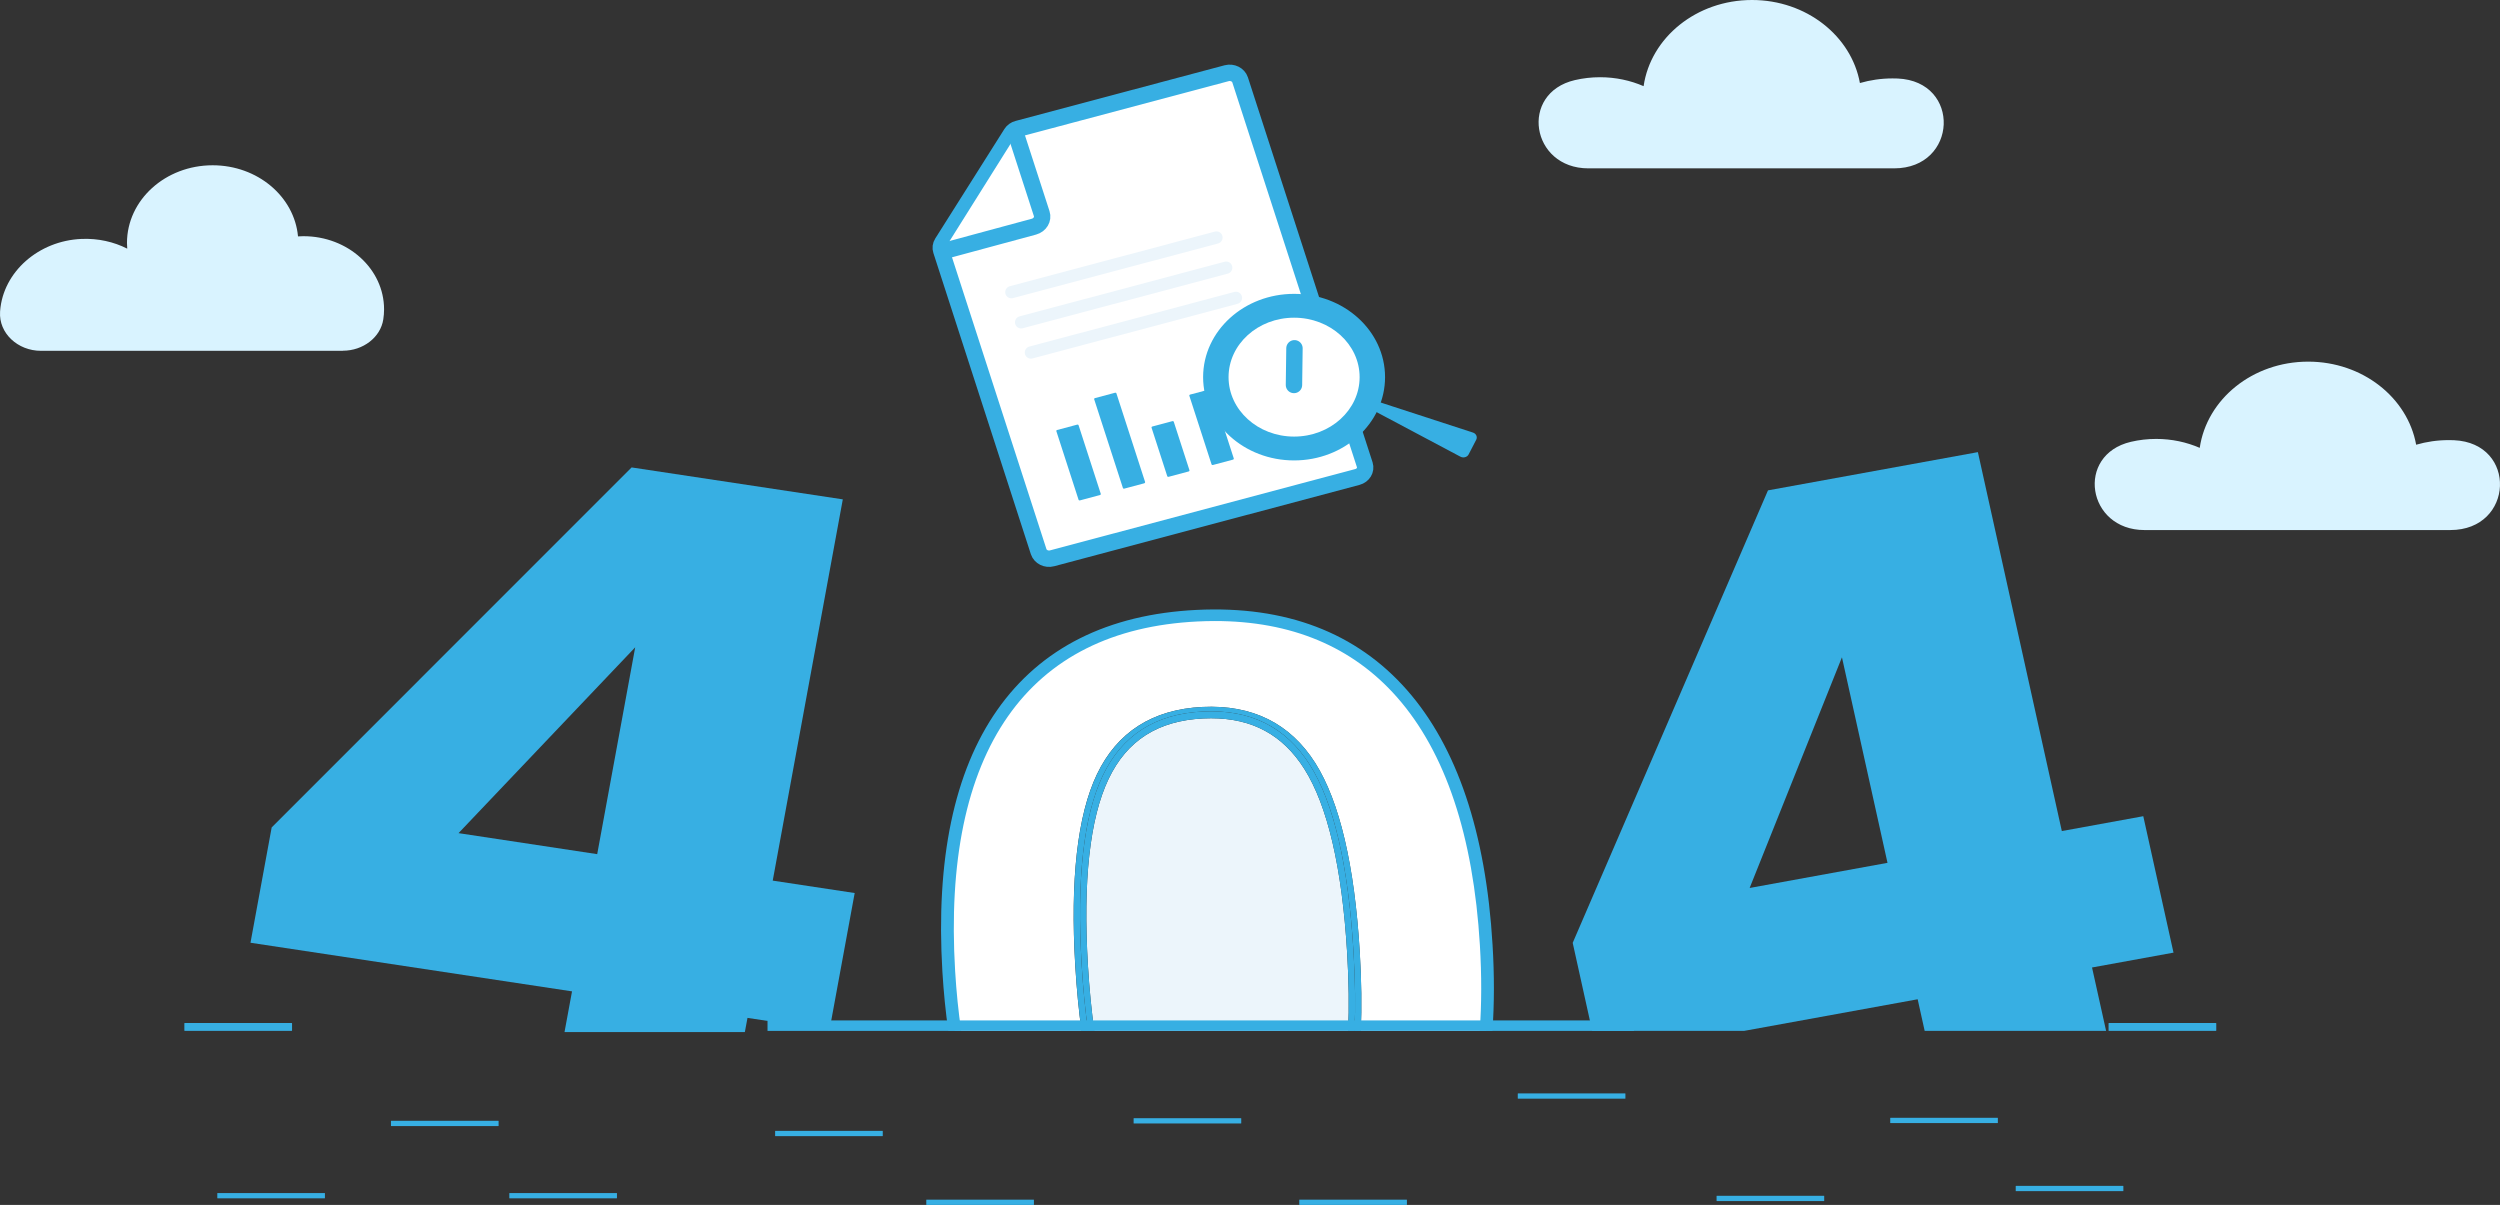 <svg width="1220" height="588" viewBox="0 0 1220 588" fill="none" xmlns="http://www.w3.org/2000/svg">
<rect x="0" y="0" width="1220" height="588" fill="#333333" stroke="none"/>
<g clip-path="url(#clip0_1_15016)">
<path d="M1081.32 503.079H1029.2C1029.09 503.079 1028.98 503.006 1028.98 502.885V499.419C1028.98 499.323 1029.06 499.226 1029.2 499.226H1081.32C1081.43 499.226 1081.54 499.298 1081.54 499.419V502.885C1081.51 503.006 1081.43 503.079 1081.32 503.079Z" fill="#37AFE3"/>
<path d="M142.303 503.079H90.179C90.072 503.079 89.965 503.006 89.965 502.885V499.419C89.965 499.323 90.045 499.226 90.179 499.226H142.303C142.41 499.226 142.517 499.298 142.517 499.419V502.885C142.517 503.006 142.41 503.079 142.303 503.079Z" fill="#37AFE3"/>
<path d="M1036.06 581.287H983.805C983.725 581.287 983.672 581.238 983.672 581.166V578.839C983.672 578.766 983.725 578.718 983.805 578.718H1036.06C1036.14 578.718 1036.2 578.766 1036.2 578.839V581.166C1036.2 581.238 1036.14 581.287 1036.06 581.287Z" fill="#37AFE3"/>
<path d="M167.309 171.151C177.167 171.151 185.717 164.656 187.053 155.81C187.293 154.21 187.427 152.611 187.427 150.963C187.427 131.259 169.82 115.264 148.073 115.264C147.191 115.264 146.309 115.312 145.428 115.361C143.638 95.924 125.684 80.656 103.776 80.656C80.692 80.656 61.964 97.62 61.964 118.584C61.964 119.505 62.017 120.426 62.097 121.347C55.552 118.027 47.911 116.257 39.789 116.597C18.789 117.469 1.53 132.713 0.061 151.714C0.061 151.859 0.034 152.005 0.034 152.174C-0.634 162.523 8.584 171.199 19.992 171.199H167.309V171.151Z" fill="#D9F3FF"/>
<path d="M1195.78 258.665C1226.9 258.665 1228.61 216.18 1197.54 214.823C1196.69 214.774 1195.83 214.774 1194.98 214.774C1189.42 214.774 1184.08 215.574 1179.08 217.028C1174.91 194.029 1152.92 176.482 1126.4 176.482C1099.28 176.482 1076.92 194.804 1073.47 218.555C1067.03 215.768 1059.84 214.193 1052.23 214.193C1047.98 214.193 1043.87 214.677 1039.91 215.598C1012.71 221.948 1018.41 258.665 1046.51 258.665H1195.78Z" fill="#D9F3FF"/>
<path d="M924.334 82.158C955.432 82.158 957.169 39.698 926.097 38.316C925.242 38.268 924.387 38.268 923.532 38.268C917.975 38.268 912.659 39.068 907.636 40.522C903.468 17.546 881.48 0 854.977 0C827.886 0 805.524 18.322 802.077 42.048C795.639 39.261 788.452 37.686 780.837 37.686C776.589 37.686 772.475 38.171 768.521 39.092C741.323 45.441 747.04 82.158 775.12 82.158H924.334Z" fill="#D9F3FF"/>
<path d="M513.425 272.455L662.425 232.757C665.204 232.006 666.807 229.364 666.005 226.819L605.171 38.971C604.343 36.45 601.431 34.996 598.625 35.723L496.594 62.891C495.284 63.23 494.189 64.03 493.521 65.096L459.778 118.535C459.056 119.674 458.896 121.007 459.297 122.243L506.853 269.183C507.708 271.752 510.62 273.206 513.425 272.455Z" fill="white"/>
<path d="M513.425 272.455L662.425 232.757C665.204 232.006 666.807 229.364 666.005 226.819L605.171 38.971C604.343 36.45 601.431 34.996 598.625 35.723L496.594 62.891C495.284 63.23 494.189 64.03 493.521 65.096L459.778 118.535C459.056 119.674 458.896 121.007 459.297 122.243L506.853 269.183C507.708 271.752 510.62 273.206 513.425 272.455Z" stroke="#37AFE3" stroke-width="8" stroke-miterlimit="10" stroke-linecap="round" stroke-linejoin="round"/>
<path d="M495.903 65.823L508.353 104.261C509.234 106.951 507.525 109.787 504.559 110.611L460.289 122.583" fill="white"/>
<path d="M495.903 65.823L508.353 104.261C509.234 106.951 507.525 109.787 504.559 110.611L460.289 122.583" stroke="#37AFE3" stroke-width="8" stroke-miterlimit="10" stroke-linecap="round" stroke-linejoin="round"/>
<path d="M536.802 241.579L526.997 244.196C526.703 244.269 526.409 244.123 526.329 243.857L515.509 210.436C515.429 210.169 515.589 209.903 515.883 209.83L525.688 207.213C525.982 207.14 526.276 207.285 526.356 207.552L537.176 240.973C537.23 241.239 537.069 241.506 536.802 241.579Z" fill="#37AFE3"/>
<path d="M580.08 230.067L570.275 232.684C569.981 232.757 569.687 232.611 569.607 232.345L561.966 208.74C561.886 208.473 562.046 208.206 562.34 208.134L572.145 205.516C572.439 205.444 572.733 205.589 572.813 205.856L580.454 229.461C580.507 229.727 580.347 229.994 580.08 230.067Z" fill="#37AFE3"/>
<path d="M601.701 224.299L591.896 226.916C591.602 226.989 591.308 226.844 591.228 226.577L580.407 193.156C580.327 192.89 580.487 192.623 580.781 192.55L590.586 189.933C590.88 189.86 591.174 190.006 591.254 190.272L602.075 223.693C602.155 223.96 601.995 224.226 601.701 224.299Z" fill="#37AFE3"/>
<path d="M558.443 235.835L548.637 238.452C548.343 238.525 548.05 238.38 547.969 238.113L533.97 194.877C533.89 194.61 534.05 194.344 534.344 194.271L544.149 191.654C544.443 191.581 544.737 191.726 544.817 191.993L558.817 235.229C558.87 235.471 558.71 235.738 558.443 235.835Z" fill="#37AFE3"/>
<path d="M493.547 142.577L593.628 115.918" stroke="#ECF5FB" stroke-width="6" stroke-miterlimit="10" stroke-linecap="round" stroke-linejoin="round"/>
<path d="M498.305 157.288L598.386 130.629" stroke="#ECF5FB" stroke-width="6" stroke-miterlimit="10" stroke-linecap="round" stroke-linejoin="round"/>
<path d="M503.086 172.023L603.141 145.364" stroke="#ECF5FB" stroke-width="6" stroke-miterlimit="10" stroke-linecap="round" stroke-linejoin="round"/>
<path d="M716.687 221.754L720.401 214.58C721.096 213.223 720.374 211.599 718.798 211.091L668.917 194.853L666.727 198.44L712.706 222.869C714.149 223.62 715.993 223.111 716.687 221.754Z" fill="#37AFE3"/>
<path d="M631.513 220.688C653.823 220.688 671.909 204.282 671.909 184.044C671.909 163.806 653.823 147.4 631.513 147.4C609.203 147.4 591.117 163.806 591.117 184.044C591.117 204.282 609.203 220.688 631.513 220.688Z" fill="#37AFE3"/>
<path d="M631.515 213.054C649.177 213.054 663.495 200.065 663.495 184.044C663.495 168.022 649.177 155.034 631.515 155.034C613.853 155.034 599.535 168.022 599.535 184.044C599.535 200.065 613.853 213.054 631.515 213.054Z" fill="white"/>
<path d="M631.513 220.688C653.823 220.688 671.909 204.282 671.909 184.044C671.909 163.806 653.823 147.4 631.513 147.4C609.203 147.4 591.117 163.806 591.117 184.044C591.117 204.282 609.203 220.688 631.513 220.688Z" stroke="#37AFE3" stroke-width="8" stroke-linecap="round" stroke-linejoin="round"/>
<path d="M631.698 169.963L631.457 187.873" stroke="#37AFE3" stroke-width="8" stroke-linecap="round" stroke-linejoin="round"/>
<path d="M524.727 471.549C522.188 429.331 525.769 397.8 535.306 377.855C545.165 357.23 562.478 346.179 586.79 344.991C611.076 343.804 629.617 353.013 641.854 372.378C653.716 391.136 661.036 422.206 663.574 464.714C664.403 478.674 664.563 491.47 664.082 503.079H725.237C726.145 490.016 726.172 476.032 725.29 461.128C722.031 406.816 708.325 365.955 684.173 338.496C660.021 311.062 626.678 298.387 584.145 300.471C541.612 302.555 510.006 318.429 489.247 348.094C468.514 377.734 459.751 419.734 463.011 474.021C463.625 484.176 464.587 493.846 465.923 503.079H527.772C526.436 493.385 525.421 482.867 524.727 471.549Z" fill="white"/>
<path d="M657.403 465.03C654.919 423.393 647.865 393.171 636.484 375.189C625.984 358.612 611.076 350.517 590.985 350.517C589.703 350.517 588.42 350.541 587.111 350.614C565.043 351.705 549.948 361.35 540.998 380.109C531.834 399.255 528.441 429.937 530.925 471.258C531.62 482.721 532.662 493.336 534.025 503.079H657.884C658.392 491.616 658.232 478.916 657.403 465.03Z" fill="#ECF5FB"/>
<path d="M663.6 464.714C661.062 422.205 653.741 391.136 641.879 372.377C629.616 353.013 611.101 343.804 586.815 344.991C562.53 346.179 545.191 357.255 535.332 377.855C525.794 397.825 522.214 429.331 524.752 471.549C525.42 482.867 526.462 493.385 527.825 503.079H531.004C529.588 493.215 528.546 482.479 527.851 470.846C525.34 428.894 528.786 398.067 538.191 378.412C547.595 358.757 563.866 348.36 586.976 347.221C610.113 346.082 627.505 354.734 639.181 373.201C650.856 391.669 657.963 422.036 660.501 464.302C661.356 478.504 661.516 491.422 661.008 503.079H664.108C664.588 491.47 664.428 478.674 663.6 464.714Z" fill="#37AFE3"/>
<path d="M530.925 471.258C528.44 429.936 531.833 399.254 540.997 380.108C549.974 361.35 565.042 351.705 587.111 350.614C588.42 350.541 589.702 350.517 590.985 350.517C611.076 350.517 625.984 358.612 636.483 375.189C647.865 393.196 654.891 423.417 657.403 465.029C658.231 478.916 658.391 491.616 657.91 503.079H661.01C661.517 491.422 661.357 478.504 660.502 464.302C657.964 422.036 650.857 391.669 639.182 373.201C627.507 354.734 610.087 346.082 586.977 347.221C563.84 348.36 547.57 358.757 538.192 378.412C528.788 398.067 525.341 428.87 527.853 470.846C528.547 482.479 529.589 493.239 531.005 503.079H534.051C532.662 493.336 531.62 482.721 530.925 471.258Z" fill="#37AFE3"/>
<path d="M935.82 487.641L939.24 503.079H1027.78L1020.91 472.13L1060.67 464.884L1045.92 398.309L1006.17 405.556L965.208 220.639L862.776 239.301L767.477 460.11L776.988 503.079H851.074L935.82 487.641ZM898.87 320.756L921.099 421.066L853.826 433.33L898.87 320.756Z" fill="#37AFE3"/>
<path d="M364.774 496.729L404.77 502.788L417.086 435.801L377.091 429.743L411.289 243.687L308.215 228.104L132.578 403.786L122.238 460.061L279.147 483.788L275.486 503.636H363.492L364.774 496.729ZM223.763 406.573L309.978 315.885L291.436 416.825L223.763 406.573Z" fill="#37AFE3"/>
<path d="M469.073 503.079C467.71 493.821 466.722 484.079 466.107 473.875C462.901 420.412 471.584 378.606 491.862 349.596C511.953 320.901 543.052 305.318 584.303 303.282C587.215 303.137 590.047 303.064 592.879 303.064C630.122 303.064 659.992 315.545 681.739 340.241C705.384 367.094 718.983 407.81 722.189 461.249C723.07 476.081 723.044 490.016 722.109 503.055H725.234H728.307C729.242 489.895 729.269 475.863 728.36 460.934C725.101 406.283 711.021 364.501 686.575 336.703C661.862 308.638 627.344 295.503 583.956 297.635C540.594 299.768 507.839 316.224 486.599 346.543C465.6 376.546 456.623 419.491 459.882 474.142C460.497 484.224 461.458 493.845 462.768 503.031H465.867H469.073V503.079Z" fill="#37AFE3"/>
<path d="M158.435 584.777H106.177C106.096 584.777 106.043 584.728 106.043 584.656V582.329C106.043 582.256 106.096 582.208 106.177 582.208H158.435C158.515 582.208 158.568 582.256 158.568 582.329V584.656C158.568 584.728 158.515 584.777 158.435 584.777Z" fill="#37AFE3"/>
<path d="M300.943 584.777H248.684C248.604 584.777 248.551 584.728 248.551 584.656V582.329C248.551 582.256 248.604 582.208 248.684 582.208H300.943C301.023 582.208 301.076 582.256 301.076 582.329V584.656C301.076 584.728 301.023 584.777 300.943 584.777Z" fill="#37AFE3"/>
<path d="M430.654 554.434H378.395C378.315 554.434 378.262 554.385 378.262 554.313V551.986C378.262 551.913 378.315 551.865 378.395 551.865H430.654C430.734 551.865 430.787 551.913 430.787 551.986V554.313C430.787 554.361 430.734 554.434 430.654 554.434Z" fill="#37AFE3"/>
<path d="M504.419 588H452.161C452.081 588 452.027 587.951 452.027 587.879V585.552C452.027 585.479 452.081 585.431 452.161 585.431H504.419C504.499 585.431 504.553 585.479 504.553 585.552V587.879C504.553 587.951 504.499 588 504.419 588Z" fill="#37AFE3"/>
<path d="M686.443 588H634.184C634.104 588 634.051 587.951 634.051 587.879V585.552C634.051 585.479 634.104 585.431 634.184 585.431H686.443C686.523 585.431 686.576 585.479 686.576 585.552V587.879C686.576 587.951 686.523 588 686.443 588Z" fill="#37AFE3"/>
<path d="M890.079 586.11H837.821C837.741 586.11 837.688 586.061 837.688 585.989V583.662C837.688 583.589 837.741 583.541 837.821 583.541H890.079C890.159 583.541 890.213 583.589 890.213 583.662V585.989C890.213 586.061 890.159 586.11 890.079 586.11Z" fill="#37AFE3"/>
<path d="M243.181 549.514H190.923C190.842 549.514 190.789 549.466 190.789 549.393V547.066C190.789 546.994 190.842 546.945 190.923 546.945H243.181C243.261 546.945 243.315 546.994 243.315 547.066V549.393C243.315 549.442 243.261 549.514 243.181 549.514Z" fill="#37AFE3"/>
<path d="M605.595 548.254H553.337C553.257 548.254 553.203 548.205 553.203 548.133V545.806C553.203 545.733 553.257 545.685 553.337 545.685H605.595C605.675 545.685 605.729 545.733 605.729 545.806V548.133C605.729 548.205 605.648 548.254 605.595 548.254Z" fill="#37AFE3"/>
<path d="M974.822 548.06H922.563C922.483 548.06 922.43 548.011 922.43 547.939V545.612C922.43 545.539 922.483 545.491 922.563 545.491H974.822C974.902 545.491 974.955 545.539 974.955 545.612V547.939C974.955 548.011 974.902 548.06 974.822 548.06Z" fill="#37AFE3"/>
<path d="M793.068 536.16H740.809C740.729 536.16 740.676 536.112 740.676 536.039V533.713C740.676 533.64 740.729 533.592 740.809 533.592H793.068C793.148 533.592 793.201 533.64 793.201 533.713V536.039C793.201 536.088 793.148 536.16 793.068 536.16Z" fill="#37AFE3"/>
<path d="M797.373 497.965H374.551V503.079H797.373V497.965Z" fill="#37AFE3"/>
</g>
<defs>
<clipPath id="clip0_1_15016">
<rect width="1220" height="588" fill="white"/>
</clipPath>
</defs>
</svg>
